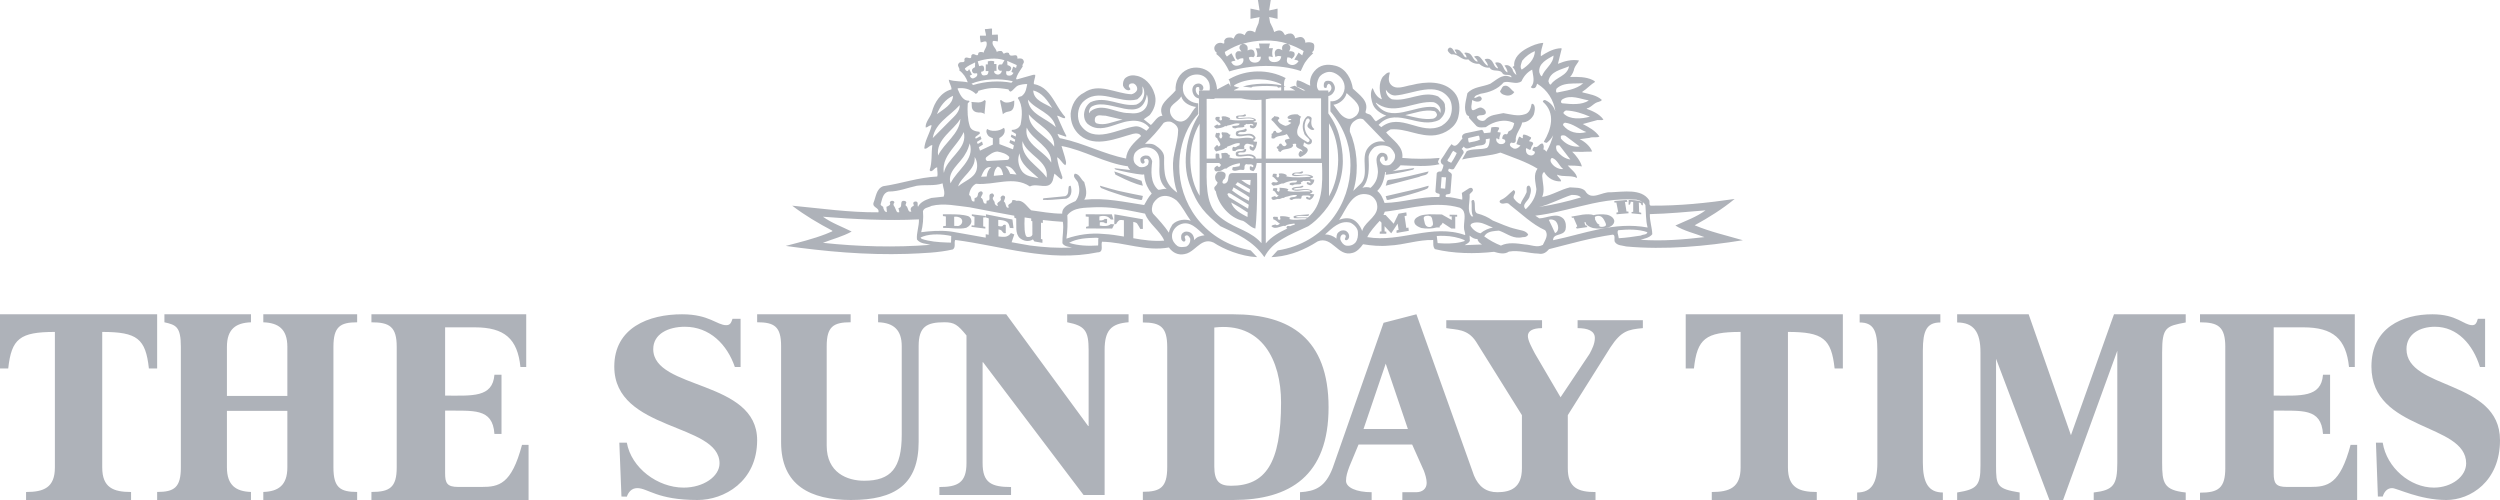 <?xml version="1.0" encoding="UTF-8"?> <svg xmlns="http://www.w3.org/2000/svg" xmlns:xlink="http://www.w3.org/1999/xlink" width="175px" height="35px" viewBox="0 0 175 35" version="1.1"><title>7B2B9442-ADA1-4954-B221-7F7B7F55EE81</title><g id="Design" stroke="none" stroke-width="1" fill="none" fill-rule="evenodd" opacity="0.7"><g id="Podcast-Page" transform="translate(-256, -4463)" fill="#8C919B"><g id="Logos" transform="translate(93, 4463)"><path d="M232.442,2.003 L232.442,2.435 L232.847,2.42 C232.863,2.558 232.863,2.776 232.847,2.9 C232.722,2.885 232.629,2.854 232.503,2.868 C232.379,3.178 232.722,3.348 232.769,3.627 C232.831,3.59 232.943,3.563 233.05,3.569 L233.128,3.58 L233.268,3.767 C233.361,3.689 233.517,3.643 233.626,3.721 C233.704,4.153 234.25,3.58 234.22,4.107 C234.359,4.075 234.609,4.06 234.656,4.261 C234.734,4.431 234.498,4.509 234.593,4.648 C234.456,4.871 234.288,5.084 234.187,5.327 L234.125,5.516 L234.172,5.562 L235.325,5.237 L235.466,5.237 C235.482,5.453 235.342,5.654 235.372,5.887 C236.097,6.009 236.484,6.549 236.839,7.126 L237.031,7.442 C237.151,7.639 237.274,7.833 237.412,8.008 L237.556,8.176 L237.556,8.27 C237.353,8.301 237.197,8.115 236.995,8.1 C237.147,8.448 237.299,8.813 237.47,9.17 L237.649,9.523 L237.618,9.57 L237.025,9.369 C237.072,9.477 237.119,9.709 237.307,9.694 C238.897,10.034 240.239,10.777 241.828,11.102 C241.861,10.452 242.391,9.972 242.874,9.523 C242.78,9.321 242.514,9.321 242.311,9.369 C241.174,9.678 239.677,10.358 238.601,9.477 C238.15,9.09 237.93,8.563 237.946,7.945 C238.008,7.357 238.305,6.769 238.882,6.49 C239.911,5.763 241.095,6.552 242.203,6.598 C242.359,6.567 242.531,6.459 242.593,6.304 C242.64,6.119 242.531,5.918 242.344,5.841 C242.218,5.824 242.062,5.841 242.03,5.964 C241.938,6.119 242.282,6.243 242.03,6.32 C241.828,6.335 241.673,6.18 241.611,5.995 C241.594,5.824 241.625,5.608 241.766,5.468 C241.969,5.298 242.235,5.237 242.514,5.298 C243.123,5.376 243.621,5.948 243.794,6.506 C243.994,7.002 243.853,7.55 243.552,7.96 L243.466,8.068 L243.061,8.347 L243.56,8.75 C243.809,8.549 243.997,8.115 244.371,8.1 C243.997,7.31 244.87,6.862 245.291,6.335 C245.25,5.719 245.538,5.109 246.159,4.844 C246.691,4.617 247.284,4.755 247.63,5.035 C247.937,5.285 248.121,5.716 248.178,6.116 L248.193,6.264 L249.003,5.836 C249.045,5.871 249.079,5.939 249.107,6.01 L249.13,6.077 L249.128,6.016 C249.123,5.885 249.11,5.756 249.054,5.644 L249,5.558 L249.091,5.512 C250.282,4.848 251.778,4.827 253,5.466 C252.876,5.608 252.877,5.814 252.884,6.019 L253,6.048 L252.886,6.069 C252.89,6.159 252.892,6.249 252.884,6.332 L253.665,6.332 L253.279,6.111 L253.628,6 L254.225,6.332 L254.378,6.331 C254.188,6.227 253.987,6.135 253.777,6.063 C253.73,5.907 253.736,5.748 253.798,5.623 C254.124,5.654 254.404,5.888 254.715,5.998 C254.668,5.623 254.741,5.313 254.995,4.998 C255.376,4.524 255.913,4.454 256.502,4.608 C257.253,4.805 257.615,5.594 257.697,6.2 C258.149,6.638 258.832,7.059 258.599,7.777 C258.505,7.996 258.879,7.933 258.987,8.104 C259.113,8.229 259.191,8.417 259.314,8.495 C259.532,8.37 259.765,8.168 260.044,8.104 C259.735,7.98 259.283,7.73 259.113,7.34 C259.001,7.035 258.903,6.631 259.014,6.303 L259.066,6.184 L259.097,6.184 C259.205,6.481 259.392,6.84 259.735,6.95 C259.562,6.481 259.469,5.81 259.81,5.358 C259.951,5.248 260.076,5.045 260.292,5.076 C260.231,5.294 260.154,5.639 260.309,5.856 C260.666,6.372 261.35,6.013 261.817,5.951 C262.794,5.7 264.07,5.623 264.799,6.466 C265.203,6.919 265.218,7.621 265.078,8.199 C264.909,8.916 264.147,9.369 263.478,9.463 C262.345,9.604 261.443,8.964 260.339,9.057 C260.231,9.12 260.122,9.182 260.029,9.276 C260.479,9.807 261.272,10.244 261.162,11.056 C262.018,11.134 262.919,11.134 263.772,11.056 C263.76,11.165 263.616,11.274 263.683,11.394 L263.726,11.447 L263.772,11.493 C262.903,11.696 261.924,11.601 261.039,11.57 C260.876,11.779 260.687,11.914 260.472,11.984 L262,11.764 L261.929,11.873 C261.459,11.992 260.981,12.092 260.492,12.169 L260,12.236 L260.017,12.048 L260.067,12.043 C260.034,12.042 260.001,12.041 259.967,12.039 C259.89,12.523 259.781,13.006 259.407,13.365 C259.687,13.585 259.81,13.912 259.92,14.208 C261.209,14.178 262.391,13.756 263.743,13.787 C263.804,13.741 263.758,13.646 263.772,13.585 C263.757,13.574 263.74,13.566 263.722,13.56 L263.609,13.528 C263.566,13.515 263.527,13.496 263.501,13.458 L263.478,13.413 L263.573,12.117 C263.635,12.008 263.758,11.992 263.883,12.008 C263.96,11.867 264.038,11.711 264.038,11.54 C263.867,11.493 263.79,11.259 263.914,11.117 C264.161,10.79 264.348,10.384 264.612,10.088 C264.939,10.447 265.172,9.869 265.374,9.697 C265.263,9.486 265.452,9.352 265.628,9.315 L265.685,9.307 L266.726,9.089 C266.826,9.114 266.825,9.208 266.861,9.277 L266.897,9.323 L267.333,9.276 L267.394,8.916 C267.565,8.886 267.783,8.87 267.938,8.932 C267.963,9.02 267.878,9.097 267.843,9.181 L267.829,9.245 L268.047,9.276 C268.047,9.432 267.938,9.558 267.954,9.744 C267.876,9.791 267.829,9.665 267.752,9.681 C267.688,9.853 267.814,10.01 267.954,10.071 C268.077,10.103 268.234,10.103 268.326,9.994 C268.376,9.944 268.386,9.884 268.356,9.822 L268.326,9.776 L268.155,9.712 C268.155,9.573 268.217,9.385 268.388,9.385 C268.575,9.463 268.528,9.245 268.623,9.182 C268.887,9.104 268.948,8.839 268.994,8.62 C268.342,8.277 267.55,8.495 267.005,8.901 C266.82,8.914 266.599,8.951 266.432,8.872 L266.353,8.823 L265.825,8.246 C265.888,8.121 265.747,8.104 265.685,8.058 C265.405,7.589 265.638,7.012 265.716,6.528 C266.12,6.059 266.803,6.091 267.333,5.856 C267.737,5.611 268.127,5.176 268.641,5.352 L268.762,5.404 L268.809,5.404 C268.762,5.138 268.374,5.326 268.202,5.169 C267.985,4.764 267.488,5.108 267.271,4.732 C266.974,4.764 266.742,4.639 266.539,4.468 C266.229,4.483 265.981,4.374 265.778,4.155 C265.297,4.265 265.078,3.734 264.612,3.811 C264.504,3.764 264.411,3.672 264.348,3.562 C264.318,3.437 264.411,3.343 264.504,3.327 C264.769,3.375 264.753,3.686 264.955,3.78 C264.971,3.686 264.862,3.578 264.815,3.484 C265.001,3.422 265.188,3.5 265.281,3.655 C265.451,3.764 265.437,3.999 265.653,4.031 C265.67,3.921 265.592,3.811 265.498,3.718 C265.592,3.64 265.747,3.703 265.872,3.75 C266.105,3.905 266.12,4.248 266.43,4.327 C266.43,4.187 266.291,4.077 266.183,3.968 C266.68,3.703 266.789,4.468 267.146,4.608 C267.162,4.452 267.005,4.312 266.928,4.17 C267.005,4.092 267.224,4.092 267.317,4.17 C267.543,4.305 267.541,4.564 267.721,4.725 L267.829,4.795 L267.861,4.749 L267.659,4.405 C267.768,4.327 267.938,4.374 268.047,4.436 C268.109,4.49 268.152,4.554 268.189,4.621 L268.29,4.824 C268.343,4.924 268.409,5.016 268.528,5.076 C268.528,4.904 268.404,4.702 268.311,4.592 C268.544,4.483 268.762,4.654 268.871,4.842 C268.9,4.998 269.01,5.155 269.15,5.248 C269.104,5.076 269.056,4.842 268.887,4.717 C268.871,4.639 268.964,4.654 268.994,4.624 C268.933,4.045 269.429,3.625 269.896,3.375 C270.252,3.188 270.611,3.031 271.031,3 C270.968,3.281 270.828,3.578 270.86,3.936 C271.227,3.69 271.641,3.457 272.082,3.392 L272.273,3.375 L272.32,3.406 L272.056,4.468 C272.506,4.28 273.019,4.14 273.532,4.234 C273.454,4.405 273.284,4.576 273.205,4.779 C273.159,4.998 273.067,5.201 272.91,5.389 C273.436,5.374 274.01,5.373 274.469,5.592 L274.635,5.685 L274.635,5.748 C274.402,5.888 274.204,6.09 273.989,6.261 L273.766,6.419 L273.766,6.466 C274.248,6.591 274.76,6.653 275.131,6.997 C275.039,7.137 274.822,7.122 274.683,7.214 C274.52,7.315 274.378,7.465 274.209,7.544 L274.075,7.589 L274.075,7.621 C274.495,7.777 274.946,7.964 275.241,8.37 C275.18,8.42 275.038,8.41 274.912,8.404 L274.822,8.402 L273.797,8.682 C274.215,8.901 274.667,9.135 274.961,9.558 C274.807,9.647 274.565,9.588 274.372,9.619 L274.262,9.651 L273.579,9.744 C273.92,9.9 274.309,10.227 274.449,10.602 C274.298,10.626 274.112,10.614 273.936,10.62 L273.766,10.633 L273.051,10.619 C273.315,10.868 273.625,11.259 273.733,11.649 C273.424,11.601 273.113,11.586 272.74,11.586 C272.926,11.821 273.377,12.117 273.392,12.46 C272.989,12.241 272.414,12.414 271.993,12.226 C272.025,12.398 272.289,12.523 272.273,12.695 C271.807,12.725 271.342,12.491 271.093,12.039 C270.984,12.085 270.968,12.211 270.952,12.32 C270.984,12.803 271.155,13.335 270.952,13.787 C271.622,13.678 272.227,13.272 272.895,13.116 C273.268,13.148 273.672,13.101 273.952,13.35 C274.387,14.115 275.131,13.397 275.754,13.46 C276.656,13.428 277.884,13.194 278.426,13.99 C278.52,14.1 278.395,14.349 278.551,14.396 C280.602,14.412 282.482,14.208 284.426,13.927 C283.555,14.646 282.592,15.239 281.628,15.77 C282.701,16.222 283.866,16.488 285,16.816 C282.388,17.238 279.561,17.503 276.842,17.253 C276.562,17.175 276.204,17.206 276.034,16.925 C275.971,16.769 276.096,16.441 275.894,16.425 C274.371,16.644 272.91,17.066 271.434,17.44 C271.263,17.643 271.031,17.832 270.689,17.752 C269.989,17.737 269.335,17.487 268.623,17.612 C268.311,17.832 267.907,17.722 267.581,17.627 C266.229,17.783 264.721,17.752 263.447,17.44 C263.291,17.284 263.338,17.018 263.323,16.801 C262.283,16.769 261.302,17.143 260.231,17.191 C259.609,17.253 258.987,17.191 258.413,17.096 C258.227,17.362 257.962,17.643 257.667,17.705 C256.641,18.003 256.268,16.488 255.243,16.894 C254.359,17.462 253.377,17.879 252.297,17.98 L252,18 L252.431,17.531 C255.785,16.992 257.533,14.233 257.533,11.568 C257.533,10.482 257.279,9.285 256.317,8.028 L256.128,7.792 L256.128,7.09 C256.502,7.122 256.828,6.917 257.014,6.56 C257.256,6.097 257.091,5.572 256.673,5.264 C256.369,5.042 256.068,4.957 255.725,5.108 C255.469,5.22 255.326,5.372 255.243,5.639 C255.167,5.88 255.146,6.109 255.283,6.295 L255.316,6.331 L255.982,6.332 L255.983,6.482 C256.129,6.394 256.23,6.259 256.192,6.091 C256.167,5.989 256.128,5.919 256.035,5.873 C255.984,5.847 255.947,5.906 255.911,5.951 C255.857,6.02 255.904,6.138 255.819,6.154 C255.734,6.169 255.662,6.144 255.662,5.998 C255.662,5.828 255.705,5.654 255.941,5.654 C256.215,5.654 256.304,5.76 256.393,5.951 C256.49,6.157 256.442,6.351 256.3,6.528 C256.208,6.641 256.103,6.694 255.983,6.724 L255.982,7.941 C255.982,7.941 256.501,8.612 256.721,9.415 C257.084,10.744 257.131,11.841 256.63,13.203 C256.18,14.422 255.22,15.424 254.58,15.835 C253.225,16.469 252.073,16.879 251.506,18 C250.697,16.836 249.572,16.368 248.43,15.835 C247.4,14.977 246.811,14.444 246.252,12.848 C245.731,11.359 246.066,9.504 246.807,8.226 L246.928,8.03 L246.927,6.898 C246.717,6.845 246.56,6.732 246.482,6.443 C246.421,6.21 246.511,5.947 246.742,5.872 C246.901,5.819 247.051,5.839 247.161,5.964 C247.239,6.05 247.257,6.166 247.211,6.255 C247.173,6.332 247.07,6.343 246.996,6.308 C246.861,6.246 247.059,6.088 246.833,6.088 C246.668,6.088 246.673,6.359 246.753,6.504 C246.799,6.589 246.86,6.643 246.928,6.679 L246.928,6.332 L247.669,6.333 C247.682,6.28 247.689,6.224 247.689,6.166 C247.689,5.907 247.651,5.714 247.455,5.496 C247.211,5.227 246.818,5.153 246.448,5.264 C246.06,5.38 245.798,5.759 245.798,6.121 C245.798,6.469 245.868,6.63 246.071,6.862 C246.251,7.067 246.495,7.181 246.748,7.22 L246.874,7.233 L246.879,7.979 C246.879,7.979 246.59,8.264 246.339,8.684 C245.814,9.555 245.547,10.605 245.547,11.649 C245.547,14.122 247.152,16.755 250.269,17.468 L250.548,17.526 L251,18 C249.863,17.953 248.624,17.428 247.957,16.983 C247.463,16.75 247.119,16.991 246.782,17.269 L246.579,17.437 C246.375,17.603 246.164,17.751 245.915,17.787 C245.478,17.88 245.088,17.695 244.823,17.323 C243.202,17.618 241.735,16.951 240.144,16.921 C240.035,17.121 240.3,17.664 239.833,17.664 C236.371,18.375 233.128,17.215 229.868,16.797 C229.76,16.983 229.93,17.308 229.696,17.462 C228.683,17.695 227.592,17.725 226.516,17.771 C223.582,17.864 220.761,17.601 218,17.215 C218.95,16.963 219.899,16.734 220.81,16.381 L221.261,16.193 L221.261,16.147 C220.294,15.636 219.342,15.079 218.454,14.398 C220.433,14.583 222.415,14.878 224.488,14.862 C224.582,14.522 224.051,14.553 224.145,14.197 C224.316,13.795 224.332,13.221 224.817,13.035 C226.094,12.851 227.28,12.417 228.605,12.356 C228.667,12.17 228.589,11.921 228.605,11.721 C228.418,11.69 228.215,12.17 228.075,11.907 C228.262,11.349 228.183,10.762 228.262,10.158 C228.059,10.158 227.856,10.498 227.7,10.39 C227.72,10.138 227.794,9.908 227.883,9.685 L228.066,9.24 C228.126,9.091 228.179,8.939 228.215,8.78 C228.075,8.718 227.949,8.935 227.794,8.92 C227.778,8.517 228.122,8.224 228.231,7.851 C228.403,7.171 228.869,6.444 229.603,6.258 C229.619,6.025 229.432,5.824 229.416,5.577 C229.807,5.717 230.321,5.67 230.742,5.763 C230.648,5.453 230.429,5.128 230.149,4.927 C230.226,4.772 229.962,4.617 230.102,4.447 C230.211,4.23 230.586,4.509 230.507,4.138 C230.549,4.019 230.635,4.016 230.723,4.035 L230.827,4.061 C230.927,4.085 231.005,4.083 230.991,3.891 C231.146,3.58 231.459,4.123 231.489,3.704 C231.564,3.63 231.649,3.635 231.744,3.648 L231.818,3.658 L231.849,3.704 C231.896,3.442 232.145,3.256 232.052,2.931 C231.911,2.837 231.786,2.977 231.645,2.962 C231.634,2.845 231.604,2.729 231.597,2.614 L231.599,2.498 L232.02,2.498 C232.02,2.343 231.942,2.173 231.942,2.033 C232.128,2.048 232.269,1.987 232.442,2.003 Z M228.199,14.413 C227.997,14.537 227.685,14.522 227.607,14.784 C227.653,15.265 227.607,15.791 227.483,16.254 C228.096,16.174 228.83,16.117 229.494,16.197 L229.774,16.24 L232,16.635 L232,16.397 L232.207,16.432 L232.214,15.289 L232.016,15.221 L232.016,15 L233.872,15.367 L233.946,15.971 L233.69,15.954 C233.69,15.954 233.653,15.74 233.579,15.63 C233.43,15.405 232.981,15.393 232.893,15.393 L232.878,15.393 L232.878,15.82 C232.878,15.82 233.098,15.879 233.189,15.82 C233.207,15.721 233.349,15.711 233.405,15.749 C233.418,15.758 233.388,16.313 233.411,16.313 C233.254,16.371 233.192,16.243 233.112,16.146 C233.069,16.096 232.956,16.068 232.912,16.059 L232.895,16.056 L232.894,16.55 C232.894,16.55 233.273,16.609 233.434,16.559 C233.538,16.527 233.633,16.472 233.708,16.385 L233.76,16.313 L234,16.411 L233.813,16.957 L235.092,17.184 C236.043,17.308 237.058,17.385 238.039,17.323 L237.949,17.303 L237.765,17.268 C237.612,17.236 237.466,17.184 237.368,17.029 C237.353,16.55 237.478,16.024 237.4,15.528 C236.927,15.499 236.46,15.455 235.998,15.4 L236,15.606 L235.871,15.588 L235.865,16.724 L235.973,16.76 L235.968,17 L235.404,16.9 C235.404,16.9 235.316,16.76 235.303,16.76 C234.993,16.963 234.626,16.862 234.388,16.666 C234.046,16.353 234.163,15.785 234.135,15.294 C234.102,15.273 234.043,15.249 234.015,15.238 L234,15.232 L234.001,15.1 C232.948,14.916 231.905,14.702 230.851,14.507 C229.992,14.413 229.072,14.197 228.199,14.413 Z M245.571,15.729 C245.245,15.884 245.01,16.224 245.041,16.581 C245.057,16.843 245.213,17.06 245.415,17.215 C245.603,17.338 245.821,17.291 246.039,17.261 C246.241,17.153 246.335,16.951 246.321,16.719 C246.274,16.627 246.195,16.456 246.054,16.472 C245.758,16.55 246.117,16.782 245.915,16.905 C245.806,16.935 245.743,16.843 245.696,16.765 C245.664,16.595 245.65,16.379 245.852,16.271 C245.96,16.177 246.148,16.208 246.274,16.254 C246.507,16.363 246.585,16.581 246.6,16.811 C246.772,16.564 247.053,16.503 247.317,16.472 C246.804,16.024 246.289,15.389 245.571,15.729 Z M220.605,15.171 C221.229,15.621 221.947,15.868 222.616,16.208 C221.977,16.564 221.276,16.734 220.605,16.998 C223.023,17.261 225.657,17.338 228.136,17.138 C227.809,17.044 227.436,17.075 227.187,16.765 C227.139,16.317 227.342,15.852 227.326,15.357 C225.066,15.466 222.757,15.342 220.605,15.171 Z M267.286,9.697 L267.005,9.744 L267.005,9.807 C267.069,10.306 266.462,10.103 266.214,10.274 C265.987,10.274 265.697,10.507 265.517,10.326 L265.467,10.259 L265.312,10.431 C265.377,10.47 265.452,10.552 265.457,10.651 L265.451,10.711 L264.783,11.806 C264.689,11.914 264.536,11.821 264.427,11.806 C264.258,12.043 264.543,12.017 264.614,12.179 L264.628,12.241 L264.536,13.428 C264.566,13.724 264.1,13.46 264.208,13.787 C264.612,13.787 265.016,13.912 265.358,13.974 C265.369,13.881 265.359,13.774 265.346,13.666 L265.328,13.507 L265.84,13.179 C265.901,13.148 266.027,13.116 266.073,13.209 C266.198,13.365 265.949,13.49 265.872,13.6 C265.918,14.115 265.653,14.739 266.011,15.146 L266.124,15.149 C265.955,14.888 266.053,14.413 266,14.101 C266.015,14 266.087,14 266.157,14 C266.343,14.245 266.114,14.821 266.414,14.944 C266.788,15.039 267.157,15.196 267.495,15.438 C268.037,15.646 268.556,15.909 269.134,16.036 C269.415,16.129 269.788,16.114 269.973,16.41 C269.911,16.566 269.756,16.612 269.6,16.598 C268.974,16.755 268.544,16.388 268.057,16.192 L267.922,16.144 L267.684,16.164 C267.364,16.196 267.046,16.264 266.897,16.551 C267.271,16.816 267.659,17.035 268.063,17.191 C268.575,16.94 269.181,17.035 269.741,17.113 C270.16,17.128 270.596,17.362 271,17.143 C271.14,16.831 271.434,16.457 271.155,16.114 C270.252,15.708 269.492,14.958 268.684,14.334 C268.467,14.052 268.202,14.412 267.985,14.162 C267.954,14.115 267.985,14.052 268.032,14.006 C268.388,13.881 268.652,13.538 268.948,13.304 C269.228,13.444 268.871,13.678 268.964,13.881 C269.072,14.037 269.259,14.24 269.445,14.287 C269.508,14.022 269.71,13.819 269.817,13.553 C269.957,13.397 269.726,13.006 270.036,12.991 C270.238,13.163 270.16,13.507 270.082,13.71 C270.051,14.052 269.445,14.303 269.803,14.646 C270.206,14.255 270.517,13.803 270.549,13.24 C270.487,12.742 270.316,12.226 270.627,11.806 C269.803,11.305 268.9,11.024 268.032,10.681 C267.312,10.921 266.479,10.944 265.718,11.084 L265.344,11.165 L265.675,10.579 C266.057,10.388 266.681,10.499 267.084,10.353 C267.253,10.227 267.271,9.917 267.286,9.697 Z M255.756,16.41 C256.035,16.41 256.315,16.503 256.549,16.706 C256.563,16.551 256.549,16.363 256.703,16.254 C256.828,16.129 257.014,16.097 257.169,16.144 C257.356,16.222 257.466,16.41 257.434,16.612 C257.419,16.706 257.325,16.831 257.216,16.816 C257.045,16.754 257.232,16.629 257.201,16.52 C257.185,16.425 257.077,16.394 256.984,16.41 C256.843,16.473 256.796,16.629 256.828,16.784 C256.904,16.957 257.014,17.128 257.216,17.191 C257.48,17.238 257.729,17.16 257.899,16.957 C258.04,16.754 258.072,16.503 258.054,16.239 C258.04,15.957 257.76,15.692 257.512,15.583 C256.782,15.411 256.268,15.957 255.756,16.41 Z M239.739,16.642 C239.084,16.658 238.381,16.688 237.837,16.998 C238.445,17.199 239.178,17.23 239.865,17.184 C239.887,17.056 239.867,16.92 239.875,16.788 L239.894,16.658 L239.739,16.642 Z M265.872,16.488 L265.888,16.863 C265.838,16.987 265.708,17.053 265.602,17.114 L265.529,17.16 L266.742,17.113 C266.633,17.05 266.43,16.909 266.43,16.737 C266.198,16.737 266.027,16.629 265.872,16.488 Z M263.828,16.508 L263.573,16.52 L263.635,17.018 C264.18,17.059 264.749,17.065 265.262,16.948 L265.513,16.878 L265.529,16.816 C265.087,16.617 264.591,16.524 264.083,16.509 L263.828,16.508 Z M255.538,11.409 L251.606,11.409 L251.606,17.035 C252.017,16.552 252.568,16.254 253.125,15.99 L253.081,15.986 C253.009,15.941 253.081,15.907 253.081,15.861 C253.135,15.759 253.279,15.873 253.37,15.816 C253.44,15.748 253.748,15.759 253.603,15.646 C253.405,15.68 253.117,15.68 252.956,15.827 L252.956,15.827 L252.882,15.805 C252.612,15.839 252.215,16.1 252,15.827 C252.036,15.759 252.18,15.737 252.288,15.715 C252.377,15.827 252.523,15.715 252.594,15.657 C252.431,15.566 252.343,15.408 252.126,15.352 C252.163,15.295 252.036,15.215 252.18,15.17 L252.18,15.17 L252.431,15.181 C252.486,15.249 252.377,15.385 252.594,15.385 C252.702,15.306 252.54,15.204 252.631,15.136 C252.865,15.124 253.135,15.148 253.315,15.238 L253.315,15.238 L253.243,15.329 C253.592,15.442 253.993,15.346 254.374,15.355 C254.412,15.333 254.447,15.307 254.482,15.281 C254.205,15.247 253.869,15.296 253.603,15.272 C253.549,15.227 253.514,15.17 253.586,15.124 C253.891,15.023 254.306,15.045 254.613,15 C254.684,15.068 254.558,15.136 254.45,15.124 C254.216,15.124 253.891,15.057 253.711,15.181 L253.711,15.181 L253.783,15.215 C254.045,15.229 254.307,15.205 254.55,15.225 C255.569,14.392 255.603,12.997 255.538,11.409 Z M251.305,11.409 L250.974,11.408 L250.968,11.442 C250.93,11.649 250.878,11.864 250.723,11.987 C250.641,11.916 250.459,11.97 250.486,11.773 C250.486,11.719 250.473,11.664 250.515,11.646 C250.598,11.592 250.736,11.844 250.736,11.592 C250.598,11.43 250.417,11.556 250.252,11.485 C249.973,11.575 250.265,11.934 249.959,11.897 C249.724,11.826 249.487,12.043 249.293,11.916 C249.209,11.863 249.293,11.773 249.293,11.7 C249.445,11.7 249.598,11.664 249.765,11.629 C249.765,11.556 249.863,11.43 249.75,11.43 C249.432,11.485 249.112,11.575 248.835,11.809 C248.682,11.736 248.543,11.987 248.348,11.97 C248.237,11.97 248.085,12.079 248.015,11.88 C247.961,11.7 248.127,11.664 248.21,11.592 C248.244,11.652 248.318,11.712 248.373,11.678 L248.404,11.646 L248.474,11.538 C248.425,11.506 248.386,11.461 248.352,11.41 L247.467,11.409 C247.467,12.597 247.349,14.255 248.245,15.063 C249.213,15.939 250.232,16.024 251.079,16.792 L251.305,17.02 L251.305,11.409 Z M227.622,16.548 L227.436,16.627 L227.513,16.719 C228.047,16.905 228.674,16.954 229.275,16.975 L229.572,16.983 L229.587,16.518 C228.984,16.393 228.204,16.342 227.622,16.548 Z M240.054,14.502 L239.645,14.507 C238.944,14.553 238.164,14.491 237.713,15.063 C237.744,15.59 237.727,16.177 237.649,16.704 C238.461,16.426 239.333,16.286 240.27,16.379 C240.747,16.404 241.212,16.477 241.673,16.558 L241.673,15.417 C241.673,15.417 241.423,15.378 241.352,15.417 C241.253,15.472 241.155,15.63 241.13,15.675 L241.123,15.686 L241,15.696 L241.007,15 L242.996,15.348 L243,16.027 L242.82,16.024 C242.82,16.024 242.684,15.764 242.593,15.641 C242.545,15.578 242.394,15.545 242.344,15.535 L242.329,15.533 L242.332,16.676 C243.047,16.803 243.759,16.906 244.495,16.843 C244.214,16.147 243.404,15.668 243.154,14.955 C242.207,14.769 241.365,14.573 240.451,14.517 L240.054,14.502 Z M282.388,14.724 C281.1,14.833 279.794,14.958 278.489,14.989 C278.473,15.473 278.646,15.926 278.66,16.394 C278.458,16.659 278.07,16.706 277.835,16.784 C279.343,16.894 280.867,16.769 282.311,16.598 C281.628,16.332 280.851,16.16 280.276,15.786 C280.99,15.459 281.752,15.193 282.388,14.724 Z M273.517,14.464 L272.658,14.675 C272.084,14.814 271.507,14.945 270.917,15.037 L270.471,15.098 L270.751,15.286 C271.31,15.271 271.993,14.833 272.46,15.333 C272.614,15.535 272.646,15.832 272.585,16.082 C272.429,16.551 271.714,16.3 271.714,16.816 C273.873,16.379 275.987,15.489 278.333,15.926 C278.194,15.427 278.225,14.865 278.178,14.349 C278.131,14.265 278.07,14.202 278,14.153 L277.999,14.376 L277.893,14.343 C277.893,14.343 277.906,14.264 277.852,14.228 C277.818,14.205 277.759,14.183 277.733,14.174 L277.718,14.169 L277.741,14.857 L277.887,14.897 L277.885,15 L277.213,14.935 L277.208,14.841 L277.323,14.828 L277.323,14.14 L277.156,14.12 L277.099,14.317 L277,14.33 L277.009,14.002 C277.279,13.993 277.568,14.021 277.819,14.085 L277.959,14.126 C277.831,14.049 277.681,14.011 277.541,13.974 C276.107,13.869 274.807,14.149 273.517,14.464 Z M276.283,16.114 C276.158,16.222 276.298,16.488 276.314,16.676 C276.842,16.644 277.37,16.566 277.868,16.488 C278.007,16.394 278.271,16.457 278.317,16.254 C277.713,16.036 276.967,16.05 276.283,16.114 Z M260.255,14.778 L259.936,14.817 L259.842,15.051 L259.989,15.049 L260.558,15.66 L260.899,14.958 L261.443,14.865 L261.469,15.09 L261.32,15.129 L261.443,15.957 C261.469,15.957 261.538,15.94 261.57,15.932 L261.588,15.927 L261.616,16.157 L260.768,16.306 C260.768,16.306 260.744,16.207 260.759,16.129 C260.806,16.122 260.863,16.103 260.889,16.094 L260.903,16.089 L260.836,15.657 L260.386,16.332 L259.92,15.832 L259.921,16.198 L260.044,16.222 L260.042,16.36 L259.578,16.363 L259.588,16.212 L259.705,16.198 L259.705,15.589 C259.705,15.589 259.618,15.486 259.578,15.459 C259.253,15.817 258.895,16.207 258.708,16.598 C261.054,17.003 263.246,15.63 265.56,16.457 C265.575,16.363 265.545,16.3 265.529,16.222 C265.374,15.802 265.633,15.196 265.463,14.811 C265.412,14.697 265.322,14.601 265.172,14.536 C263.526,14.068 261.853,14.561 260.255,14.778 Z M234.725,15.221 L234.722,15.288 C234.703,15.66 234.68,16.589 234.925,16.589 C235.047,16.589 235.168,16.589 235.238,16.489 L235.268,16.43 L235.264,15.486 L235.185,15.469 L235.185,15.291 C235.031,15.269 234.878,15.246 234.725,15.221 Z M266.379,15.569 L266.214,15.583 C266.105,15.613 265.934,15.645 265.934,15.801 C266.089,16.067 266.353,16.27 266.633,16.332 C266.897,16.114 267.192,15.989 267.503,15.926 C267.177,15.817 266.888,15.622 266.535,15.578 L266.379,15.569 Z M271.419,15.395 C271.435,15.4 271.853,16.317 271.853,16.317 C272.196,16.175 272.088,15.645 271.869,15.459 C271.745,15.379 271.558,15.317 271.419,15.395 Z M244.509,13.714 L244.371,13.732 C244.105,13.779 243.871,13.994 243.732,14.228 C243.637,14.43 243.575,14.738 243.715,14.955 C244.121,15.389 244.527,15.838 244.823,16.286 C244.854,16.07 244.964,15.898 245.072,15.714 C245.4,15.373 245.96,15.311 246.351,15.45 C246.008,14.987 245.758,14.43 245.354,14.026 C245.142,13.864 244.905,13.736 244.642,13.715 L244.509,13.714 Z M256.736,15.395 C256.998,15.271 257.403,15.224 257.697,15.364 C257.983,15.501 258.21,15.817 258.314,16.071 L258.35,16.173 L258.393,16.05 C258.647,15.444 259.552,15.093 259.392,14.303 C259.36,14.022 259.113,13.724 258.832,13.632 C257.636,13.304 257.247,14.677 256.736,15.395 Z M248.737,12.1 C248.842,12.201 248.782,12.376 248.737,12.491 C248.647,12.564 248.557,12.65 248.572,12.781 C248.616,12.897 248.766,12.854 248.827,12.811 C249.071,12.652 248.895,12.231 249.154,12.134 L249.246,12.115 L250.994,12.115 L250.995,12.157 C250.996,12.24 250.999,12.441 251,12.713 L251,13.169 C250.996,14.054 250.973,15.287 250.875,16 C250.546,15.927 250.322,15.623 250.022,15.464 C249.08,15.26 248.274,14.318 248.108,13.39 C248.018,13.318 247.96,13.172 248.034,13.072 C248.123,12.984 248.228,12.883 248.228,12.752 C248.078,12.65 248.018,12.448 248.078,12.274 C248.108,12.173 248.183,12.072 248.288,12.013 C248.437,11.985 248.616,11.998 248.737,12.1 Z M239,15 L240.83,15.003 L240.943,15.366 L240.758,15.365 C240.758,15.365 240.638,15.206 240.492,15.155 C240.345,15.105 240.199,15.103 240.06,15.128 L239.957,15.153 L239.957,15.427 C240.213,15.453 240.306,15.354 240.325,15.329 L240.329,15.323 L240.496,15.324 L240.492,15.625 L240.332,15.62 C240.332,15.533 240.08,15.549 240.008,15.556 L239.989,15.558 L239.983,15.789 C239.983,15.789 240.349,15.873 240.603,15.777 C240.661,15.756 240.721,15.71 240.743,15.692 L240.752,15.685 L241,15.706 L240.85,16 L239.026,15.992 L239.019,15.882 L239.209,15.835 L239.209,15.178 L239,15.155 L239,15 Z M263.201,15.002 L263.932,15.012 L264.62,15.401 L264.619,15.146 L264.473,15.146 L264.473,15.028 L265,15.037 L265,15.165 L264.867,15.165 L264.867,16 L264.599,15.998 L263.982,15.592 C263.952,15.678 263.886,15.76 263.782,15.825 L263.781,15.921 C263.759,15.922 263.726,15.923 263.687,15.924 L263.556,15.925 L263.556,15.925 C263.252,16.012 262.821,16.024 262.482,15.957 C262.273,15.879 262.085,15.779 262.029,15.634 C261.953,15.468 262.029,15.301 262.237,15.189 C262.409,15.069 262.648,15.034 262.898,15.013 L263.001,15.005 L263,15 L263.085,15 C263.124,15 263.163,15 263.201,15.002 Z M275.487,15.03 C275.815,15.108 275.979,15.289 276,15.469 C276,15.66 275.857,15.829 275.569,15.919 C275.262,15.998 274.831,16.031 274.505,15.963 C274.279,15.897 274.053,15.773 274.013,15.637 C274.008,15.612 274.004,15.586 274.002,15.56 L273.918,15.561 L273.902,15.562 L273.98,15.782 L274.041,15.772 L274.125,15.895 L273.375,16 L273.319,15.919 L273.41,15.842 L273.146,15.231 L273.038,15.249 L273,15.163 C273,15.163 273.125,15.141 273.273,15.115 L273.502,15.076 C273.649,15.05 273.77,15.028 273.763,15.027 C274.067,14.991 274.38,14.981 274.536,15.061 C274.821,14.991 275.175,14.982 275.487,15.03 Z M231.028,15 L232,15.121 L232,15.216 L231.824,15.221 L231.824,15.851 L231.973,15.88 L231.973,16 C231.973,16.007 231.155,15.9 231.019,15.883 L231,15.88 L231.021,15.77 C231.021,15.77 231.11,15.789 231.17,15.786 L231.208,15.779 L231.214,15.173 L231.028,15.11 L231.028,15 Z M229.507,15 C229.941,15 230.394,15.012 230.764,15.127 C230.938,15.196 230.985,15.346 231,15.473 C231,15.669 230.858,15.842 230.639,15.946 C230.12,16.073 229.586,15.934 229.036,15.957 C229.003,15.923 229.021,15.877 229.021,15.83 C229.044,15.822 229.113,15.818 229.166,15.816 L229.211,15.815 L229.211,15.156 C229.211,15.156 229.084,15.127 229.021,15.127 C228.999,15.104 228.999,15.076 229.001,15.046 L229.003,15 L229.507,15 Z M262.934,15.101 C262.52,15.119 262.688,15.344 262.723,15.568 C262.755,15.78 262.885,15.914 263.105,15.89 C263.15,15.885 263.186,15.874 263.214,15.858 L263.221,15.803 L263.276,15.8 C263.328,15.718 263.31,15.591 263.279,15.462 L263.251,15.332 C263.231,15.246 263.199,15.165 263.109,15.126 L263.023,15.126 L263.019,15.104 L262.934,15.101 Z M274.899,15.109 L274.803,15.115 C274.709,15.131 274.66,15.161 274.639,15.202 C274.659,15.268 274.659,15.315 274.65,15.349 C274.676,15.418 274.724,15.495 274.768,15.573 C274.778,15.592 274.788,15.61 274.797,15.627 L275,15.763 L274.899,15.781 C274.972,15.866 275.059,15.902 275.222,15.873 C275.494,15.827 275.44,15.7 275.323,15.469 C275.257,15.337 275.165,15.167 274.982,15.121 L274.899,15.109 Z M229.9,15.167 L229.791,15.174 L229.797,15.815 L230.089,15.819 C230.371,15.738 230.435,15.439 230.262,15.278 C230.187,15.222 230.1,15.187 230.002,15.173 L229.9,15.167 Z M249.185,14.173 C249.32,14.681 249.903,14.971 250.322,15.189 C250.35,15.101 250.306,14.971 250.35,14.883 C249.978,14.637 249.589,14.391 249.185,14.173 Z M276.871,14 L276.92,14.127 L276.748,14.142 L276.855,14.805 L276.986,14.808 L277,14.927 L276.162,15 L276.145,14.885 L276.275,14.851 L276.145,14.173 L276.016,14.185 L276,14.07 L276.871,14 Z M237.307,10.22 L237.541,10.993 C237.571,11.179 237.695,11.396 237.571,11.566 C237.338,11.427 237.229,11.118 236.995,11.01 C237.041,11.427 237.151,11.797 237.292,12.17 C237.307,12.293 237.446,12.432 237.307,12.556 C237.178,12.486 237.057,12.365 236.934,12.256 L236.808,12.154 L236.698,12.618 C236.433,13.377 235.606,12.773 235.092,13.052 C233.953,12.278 232.597,12.989 231.319,12.865 C231.038,13.005 230.866,13.33 230.836,13.655 C231.046,13.739 230.928,14.073 231.13,14.105 L231.21,14.104 L231.225,13.856 C231.395,13.856 231.459,13.701 231.459,13.563 C231.489,13.454 231.599,13.392 231.692,13.392 C231.927,13.5 231.676,13.687 231.662,13.841 C231.873,13.911 231.767,14.244 231.971,14.253 L232.052,14.243 L232.066,14.042 C232.41,14.074 232.176,13.732 232.301,13.594 C232.362,13.563 232.488,13.485 232.535,13.594 C232.597,13.64 232.597,13.748 232.535,13.779 C232.394,13.965 232.659,14.058 232.629,14.228 C232.644,14.321 232.769,14.444 232.863,14.398 C232.644,14.104 233.189,14.151 233.033,13.856 C233.048,13.779 233.128,13.67 233.236,13.687 C233.47,13.748 233.3,13.965 233.268,14.104 C233.455,14.197 233.361,14.631 233.626,14.522 C233.423,14.228 233.907,14.304 233.846,14.026 C233.953,13.98 234.062,14.011 234.156,14.058 C234.639,13.98 234.859,14.444 235.185,14.723 C235.903,14.816 236.589,14.955 237.353,14.955 C237.338,14.43 237.946,14.243 238.288,14.074 C238.538,13.764 238.616,13.315 238.492,12.912 C238.492,12.618 238.008,12.417 238.242,12.154 C238.584,12.185 238.664,12.572 238.897,12.742 C239.006,13.144 239.147,13.609 238.897,13.98 C240.363,13.825 241.735,14.151 243.092,14.352 C243.231,14.104 243.387,13.795 243.621,13.546 C243.35,13.209 243.172,12.835 243.111,12.404 L243.092,12.216 L242.997,12.209 C242.998,12.216 242.999,12.222 243,12.228 C242.856,12.214 242.711,12.196 242.566,12.175 L242.531,12.17 C242.167,12.114 241.811,12.04 241.463,11.959 L241.087,11.867 L241,11.772 C241.346,11.818 241.728,11.859 242.115,11.901 C242.041,11.829 241.983,11.743 241.954,11.643 C240.3,11.411 238.897,10.513 237.307,10.22 Z M228.98,12.835 C228.418,13.035 227.794,12.912 227.17,13.005 C226.516,13.144 225.923,13.408 225.206,13.408 C224.785,13.5 224.753,13.965 224.644,14.304 C224.66,14.444 224.862,14.413 224.831,14.568 C224.871,14.662 224.911,14.8 225.02,14.837 L225.08,14.847 L225.05,14.475 C225.174,14.43 225.393,14.352 225.283,14.166 C225.315,14.104 225.376,14.042 225.471,14.058 C225.533,14.058 225.642,14.12 225.596,14.197 C225.455,14.352 225.642,14.444 225.673,14.599 C225.729,14.681 225.748,14.886 225.893,14.866 L225.954,14.847 L225.891,14.568 C226.172,14.522 226.032,14.275 226.126,14.104 C226.188,14.042 226.328,14.042 226.407,14.104 C226.516,14.197 226.344,14.275 226.407,14.398 C226.577,14.491 226.516,14.708 226.672,14.816 C226.703,14.816 226.765,14.831 226.797,14.801 C226.686,14.645 226.765,14.475 226.953,14.413 C226.982,14.352 226.936,14.275 226.921,14.212 C226.953,14.134 227.03,14.104 227.092,14.104 C227.326,14.104 227.187,14.367 227.263,14.475 C227.402,14.172 227.75,14.005 228.078,13.895 L228.199,13.856 L229.057,13.764 C229.182,13.439 229.01,13.144 228.98,12.835 Z M248.949,13.551 L248.916,13.594 L249.021,13.796 L250.367,14.608 L250.411,14.332 L249.274,13.637 C249.183,13.574 249.034,13.477 248.949,13.551 Z M273.109,13.647 L273.003,13.646 C272.227,13.897 271.481,14.318 270.734,14.489 C271.745,14.334 272.724,14.1 273.672,13.819 C273.55,13.696 273.388,13.66 273.214,13.65 L273.109,13.647 Z M249.35,13.115 L249.246,13.333 C249.532,13.553 249.848,13.764 250.178,13.936 L250.427,14.057 L250.456,13.811 C250.111,13.55 249.723,13.347 249.35,13.115 Z M240,13 L240.74,13.214 C240.922,13.264 241.104,13.312 241.287,13.359 C241.852,13.49 242.426,13.599 243,13.715 C242.995,13.727 242.991,13.741 242.988,13.755 L243,13.759 L242.981,13.794 C242.97,13.864 242.966,13.943 242.919,14 C242.903,13.997 242.888,13.993 242.872,13.99 L242.866,14 C242.28,13.902 241.705,13.742 241.139,13.55 C240.78,13.439 240.426,13.311 240.081,13.163 C240.033,13.123 240,13.061 240,13 Z M263,13 C263.007,13.135 262.945,13.185 262.872,13.219 L262.783,13.256 C262.768,13.262 262.754,13.268 262.741,13.276 C262.071,13.526 261.381,13.702 260.68,13.872 L260.152,14 L260.142,13.985 L260.082,14 L260.019,13.795 L260,13.766 C260.003,13.765 260.007,13.764 260.01,13.763 L260,13.733 C260.787,13.538 261.616,13.37 262.411,13.164 L262.996,13.001 L262.999,13 L263,13 Z M237.946,13 C238.037,13.294 238.054,13.759 237.658,13.906 C237.221,13.926 236.764,13.993 236.325,13.999 L236,13.992 L236.031,13.882 L237.566,13.734 C237.871,13.6 237.735,13.269 237.825,13.036 C237.857,13.025 237.902,13 237.946,13 Z M254.145,13 C254.174,13 254.232,13 254.245,13.035 C254.158,13.217 253.836,13.115 253.631,13.188 L253.551,13.231 L253.608,13.267 C254.028,13.301 254.579,13.116 254.868,13.382 C254.898,13.475 254.768,13.533 254.681,13.533 C254.768,13.602 254.883,13.579 255,13.602 C254.956,13.753 254.868,13.914 254.694,13.995 C254.594,13.95 254.434,13.972 254.419,13.834 C254.434,13.787 254.507,13.763 254.564,13.798 C254.594,13.834 254.651,13.856 254.694,13.822 C254.725,13.811 254.739,13.787 254.739,13.753 C254.623,13.625 254.391,13.706 254.232,13.683 C253.985,13.706 254.232,13.972 253.927,13.903 C253.753,13.914 253.565,13.88 253.45,13.995 C253.363,14.019 253.319,13.95 253.261,13.938 C253.276,13.741 253.595,13.845 253.725,13.741 C253.782,13.741 253.768,13.683 253.782,13.66 C253.464,13.602 253.218,13.753 252.941,13.798 C252.899,13.811 252.914,13.868 252.855,13.856 C252.769,13.822 252.653,13.926 252.536,13.938 C252.32,13.88 252.116,14.135 252.001,13.88 C251.986,13.763 252.146,13.776 252.232,13.729 C252.291,13.718 252.277,13.776 252.333,13.798 C252.407,13.776 252.45,13.729 252.508,13.683 C252.291,13.636 252.333,13.37 252.088,13.336 C252.132,13.277 252.088,13.185 252.174,13.162 C252.261,13.209 252.392,13.116 252.422,13.231 C252.407,13.277 252.347,13.312 252.407,13.37 C252.435,13.394 252.493,13.452 252.536,13.405 C252.609,13.324 252.565,13.243 252.565,13.139 C252.753,13.162 253.015,13.15 253.188,13.254 C253.175,13.301 253.145,13.324 253.116,13.37 C253.624,13.486 254.218,13.37 254.71,13.405 C254.754,13.37 254.651,13.301 254.594,13.312 C254.188,13.22 253.71,13.509 253.406,13.231 C253.536,13.012 253.927,13.139 254.145,13 Z M256.03,8.628 L256.03,13.745 C256.455,12.993 256.669,12.089 256.672,11.188 C256.674,10.277 256.461,9.37 256.03,8.628 Z M246.975,8.66 C246.16,10.015 246.107,12.089 246.857,13.498 L246.975,13.705 L246.975,8.66 Z M249.634,12.752 L249.484,12.927 C249.736,13.078 250.006,13.265 250.273,13.401 L250.472,13.492 L250.501,13.245 L249.634,12.752 Z M244.459,8.597 C244.084,9.108 243.631,9.619 243.149,10.067 C243.382,10.082 243.628,10.017 243.873,10.176 C244.189,10.38 244.496,10.658 244.49,11.026 C244.468,12.194 244.521,12.855 245.41,13.487 C245.222,12.961 245.153,12.477 245.113,11.816 C245.051,10.753 245.456,10.052 245.471,9.108 C245.456,8.845 245.239,8.659 245.019,8.551 C244.849,8.473 244.614,8.504 244.459,8.597 Z M257.775,8.495 C257.541,8.679 257.473,8.973 257.487,9.208 C257.973,10.318 258.128,11.808 257.805,13.093 L257.729,13.365 L258.274,12.835 C258.864,12.148 258.21,11.041 258.756,10.353 C259.035,10.001 259.414,9.853 259.816,9.906 L259.951,9.931 L258.429,8.355 C258.196,8.246 257.981,8.334 257.775,8.495 Z M243.248,10.312 C242.936,10.328 242.655,10.436 242.438,10.714 C242.344,10.884 242.311,11.133 242.391,11.334 C242.438,11.489 242.624,11.613 242.765,11.69 C242.982,11.736 243.202,11.69 243.358,11.52 C243.404,11.38 243.451,11.241 243.326,11.133 C243.248,11.102 243.138,11.102 243.092,11.163 C243.077,11.241 243.108,11.288 243.138,11.349 C243.108,11.396 243.061,11.458 242.997,11.458 C242.842,11.427 242.812,11.225 242.828,11.102 C242.936,10.901 243.17,10.854 243.372,10.901 C243.544,10.978 243.607,11.148 243.653,11.288 C243.575,11.984 243.512,12.788 244.074,13.284 C244.278,13.299 244.448,13.175 244.667,13.238 C243.747,12.409 244.448,11.319 243.997,10.683 C243.808,10.42 243.544,10.328 243.248,10.312 Z M263.914,12.398 L263.852,13.179 L264.161,13.209 L264.225,12.414 L263.914,12.398 Z M259.205,10.306 C259.003,10.477 258.832,10.711 258.802,10.977 C258.832,11.726 258.879,12.586 258.367,13.148 C258.537,13.084 258.771,13.084 258.94,13.148 C259.237,12.882 259.407,12.571 259.439,12.195 C259.547,11.679 259.097,11.071 259.594,10.728 C259.749,10.65 259.951,10.711 260.06,10.821 C260.137,10.931 260.168,11.102 260.106,11.212 C259.796,11.43 260.044,10.883 259.749,10.961 C259.641,10.993 259.578,11.117 259.594,11.242 C259.641,11.367 259.749,11.524 259.874,11.555 C260.076,11.601 260.292,11.586 260.417,11.43 C260.589,11.274 260.681,11.071 260.65,10.821 C260.589,10.619 260.449,10.431 260.292,10.306 C259.951,10.135 259.547,10.135 259.205,10.306 Z M231.225,10.993 C231.319,11.876 230.258,12.371 230.07,13.052 C230.475,12.681 231.162,12.495 231.349,11.937 C231.443,11.643 231.412,11.257 231.225,10.993 Z M241,12 L242.911,12.657 L243,13 C242.443,12.875 241.886,12.623 241.346,12.354 L241.077,12.219 L241,12 Z M263,12 C262.933,12.299 262.624,12.253 262.414,12.345 L262.347,12.381 L260,13 C260.074,12.858 260.037,12.619 260.204,12.594 C261.155,12.477 262.069,12.213 263,12 Z M254.224,12.029 C254.153,12.28 253.78,12.051 253.585,12.177 C253.572,12.188 253.572,12.199 253.572,12.223 C254.016,12.337 254.57,12.074 254.917,12.36 C254.946,12.474 254.778,12.439 254.723,12.508 C254.793,12.576 254.903,12.553 255,12.576 C255,12.748 254.903,12.907 254.723,12.977 C254.613,12.931 254.445,12.92 254.473,12.782 C254.57,12.668 254.681,12.886 254.75,12.759 C254.667,12.553 254.404,12.737 254.237,12.657 C254.195,12.725 253.973,12.748 254.099,12.851 C253.946,12.977 253.655,12.828 253.502,12.977 C253.488,12.971 253.472,12.967 253.456,12.965 L253.353,12.955 C253.305,12.948 253.267,12.93 253.267,12.873 C253.314,12.756 253.514,12.79 253.667,12.773 L253.739,12.759 L253.808,12.645 C253.447,12.623 253.113,12.702 252.823,12.851 C252.656,12.805 252.503,12.987 252.31,12.965 C252.24,12.977 252.17,13.022 252.102,12.987 C252.088,12.931 251.976,12.907 252.005,12.839 C252.13,12.623 252.31,12.886 252.462,12.702 C252.31,12.588 252.226,12.428 252.06,12.348 C252.102,12.28 252.06,12.165 252.184,12.154 C252.24,12.188 252.352,12.131 252.379,12.211 C252.366,12.292 252.31,12.383 252.434,12.417 C252.531,12.428 252.517,12.348 252.545,12.314 C252.559,12.256 252.503,12.211 252.517,12.154 C252.673,12.117 252.837,12.14 252.975,12.202 L253.072,12.256 L253.045,12.348 C253.585,12.462 254.21,12.405 254.764,12.371 C254.459,12.177 254.001,12.348 253.627,12.325 C253.558,12.314 253.461,12.303 253.433,12.235 C253.502,11.971 253.919,12.154 254.099,12.006 C254.14,12.006 254.195,11.983 254.224,12.029 Z M250.546,12.594 L249.887,12.594 C250.031,12.697 250.194,12.829 250.377,12.916 L250.516,12.97 L250.546,12.594 Z M230.882,10.034 C230.804,10.297 230.727,10.545 230.57,10.777 C230.211,11.458 229.276,12 229.54,12.835 C229.977,11.891 231.255,11.21 230.882,10.034 Z M234.376,10.731 C234.188,11.118 234.297,11.598 234.498,11.921 C234.766,12.371 235.31,12.371 235.7,12.48 C235.201,11.984 234.39,11.504 234.376,10.731 Z M234.578,9.879 C234.422,11.055 235.7,11.598 236.262,12.432 C236.448,11.257 234.859,10.854 234.578,9.879 Z M232.379,11.69 L232.192,11.705 C231.918,11.786 231.812,12.069 231.717,12.284 L231.676,12.371 L232.066,12.356 C232.098,12.092 232.192,11.86 232.379,11.69 Z M232.847,11.659 C232.673,11.778 232.602,12 232.575,12.207 L232.565,12.308 L233.221,12.247 C233.174,12.015 233.112,11.736 232.847,11.659 Z M233.485,11.637 L233.377,11.643 C233.514,11.766 233.601,11.91 233.663,12.059 L233.704,12.17 L234.156,12.216 C234.02,12.006 233.842,11.726 233.585,11.654 L233.485,11.637 Z M230.46,9.245 C230.343,9.515 230.168,9.763 229.981,10.007 L229.754,10.297 C229.337,10.829 228.948,11.37 229.072,12.107 C229.25,11.096 230.618,10.501 230.495,9.428 L230.46,9.245 Z M271.652,11.056 C271.543,11.071 271.512,11.227 271.558,11.336 C271.714,11.649 272.088,11.867 272.429,11.836 C272.134,11.618 272.009,11.165 271.652,11.056 Z M264.721,10.556 C264.566,10.743 264.504,10.977 264.348,11.165 C264.239,11.305 264.504,11.336 264.582,11.398 C264.698,11.235 264.797,11.071 264.886,10.894 L264.971,10.711 L264.721,10.556 Z M234.874,8.935 C234.729,9.654 235.211,10.088 235.73,10.519 L235.969,10.72 C236.207,10.922 236.433,11.133 236.589,11.38 C236.621,10.266 235.279,9.833 234.874,8.935 Z M232.816,10.607 C232.519,10.622 232.269,10.823 232.036,11.01 C231.969,11.089 231.994,11.202 232.071,11.252 L232.113,11.271 L233.517,11.194 C233.611,11.179 233.672,11.087 233.642,10.978 C233.438,10.746 233.128,10.668 232.816,10.607 Z M271.963,10.181 C271.885,10.306 271.947,10.447 271.979,10.556 C272.183,10.829 272.47,11.054 272.788,11.138 L272.926,11.165 L272.166,10.181 C272.088,10.166 272.04,10.166 271.963,10.181 Z M248.047,6.881 L247.986,6.924 L247.466,6.922 L247.467,11.102 L248.122,11.099 L248.099,11.088 L248.099,11.088 C248.085,11.017 248.085,10.873 248.099,10.782 C248.183,10.693 248.265,10.782 248.335,10.764 C248.384,10.874 248.316,11.038 248.417,11.103 L248.489,11.102 L248.513,11.068 C248.552,10.969 248.479,10.846 248.5,10.711 C248.637,10.743 248.838,10.632 248.96,10.772 L249.002,10.836 L249.071,10.836 C249.112,10.908 249.071,10.981 249.043,11.017 C249.593,11.23 250.144,10.95 250.707,11.101 L250.725,11.102 L250.74,11.084 C250.754,11.056 250.758,11.012 250.736,10.998 C250.362,10.782 249.945,11.052 249.57,10.927 C249.5,10.873 249.487,10.764 249.515,10.673 C249.695,10.494 249.973,10.657 250.126,10.459 C249.918,10.44 249.612,10.386 249.459,10.584 C249.39,10.548 249.251,10.62 249.265,10.459 C249.251,10.367 249.293,10.26 249.376,10.279 C249.5,10.367 249.598,10.206 249.724,10.189 C249.807,10.189 249.75,10.062 249.793,10.026 C249.474,9.973 249.209,10.189 248.919,10.26 C248.863,10.296 248.863,10.423 248.793,10.35 C248.599,10.53 248.348,10.513 248.127,10.603 C248.057,10.513 247.987,10.477 248.002,10.332 C248.085,10.296 248.127,10.116 248.237,10.17 C248.279,10.332 248.376,10.206 248.417,10.17 C248.459,9.989 248.251,9.882 248.21,9.684 C248.154,9.648 248.057,9.612 248.07,9.504 C248.085,9.431 248.099,9.324 248.168,9.288 C248.251,9.377 248.335,9.216 248.391,9.36 C248.404,9.468 248.294,9.558 248.391,9.648 C248.446,9.738 248.53,9.684 248.543,9.594 C248.626,9.451 248.433,9.377 248.543,9.252 C248.664,9.3 248.861,9.222 248.992,9.347 L249.043,9.414 L249.126,9.414 C249.153,9.521 248.973,9.612 249.126,9.648 C249.563,9.791 250.043,9.586 250.509,9.654 L250.708,9.702 L250.749,9.63 C250.445,9.307 249.987,9.63 249.598,9.521 C249.5,9.485 249.474,9.324 249.542,9.216 C249.737,9.09 250.001,9.144 250.21,9 C250.252,9.018 250.293,9.108 250.252,9.161 C250.097,9.36 249.765,9.108 249.654,9.377 C250.07,9.521 250.612,9.126 250.889,9.63 C250.889,9.738 250.792,9.828 250.723,9.846 C250.778,9.973 250.917,9.882 251,9.936 C250.959,10.17 250.917,10.423 250.723,10.566 C250.641,10.513 250.5,10.53 250.473,10.367 C250.473,10.315 250.459,10.223 250.515,10.223 C250.598,10.206 250.626,10.35 250.723,10.296 C250.778,10.242 250.736,10.189 250.708,10.135 C250.5,10.135 250.195,9.901 250.084,10.26 C250.113,10.296 250.097,10.367 250.097,10.44 C250.126,10.44 250.237,10.386 250.237,10.494 C250.187,10.77 249.924,10.622 249.759,10.682 L249.708,10.711 L249.654,10.764 L249.724,10.836 C250.097,10.873 250.585,10.638 250.889,10.998 C250.903,11.038 250.904,11.073 250.897,11.103 L251.305,11.102 C251.309,10.754 251.31,10.317 251.311,9.856 L251.311,9.055 C251.311,8.989 251.311,8.923 251.311,8.857 L251.31,8.47 C251.31,8.407 251.31,8.345 251.31,8.284 L251.309,7.933 C251.308,7.542 251.307,7.222 251.306,7.042 L251.305,6.983 C250.826,7.023 250.337,6.995 249.88,6.883 L248.047,6.881 Z M255.475,6.881 L251.973,6.882 C251.852,6.909 251.729,6.931 251.605,6.949 L251.606,11.102 L255.475,11.102 L255.475,6.881 Z M253.723,8 L253.829,8.005 C253.921,8.054 253.976,8.137 254.085,8.17 C254.015,8.24 253.998,8.314 253.995,8.39 L253.994,8.547 C253.992,8.601 253.984,8.656 253.957,8.713 C253.847,8.927 253.738,9.205 253.847,9.453 C254.012,9.683 254.304,9.815 254.542,9.963 C254.757,9.875 254.67,9.764 254.542,9.642 L254.442,9.549 C254.36,9.47 254.287,9.387 254.287,9.305 C254.121,8.927 254.158,8.417 254.507,8.137 C254.633,8.121 254.78,8.153 254.816,8.285 C254.78,8.548 254.743,8.86 255,9.025 C254.98,9.141 254.835,9.092 254.762,9.074 C254.67,8.992 254.524,8.943 254.524,8.811 C254.507,8.63 254.816,8.482 254.615,8.301 C254.452,8.252 254.413,8.433 254.379,8.515 C254.213,9.009 254.434,9.453 254.816,9.782 C254.871,9.913 254.816,10.094 254.633,10.112 C254.546,10.121 254.478,10.089 254.414,10.048 L254.287,9.963 C254.268,10.045 254.232,10.127 254.232,10.21 C254.359,10.308 254.561,10.341 254.542,10.539 C254.488,10.752 254.213,10.917 254.012,11 C253.847,10.867 253.884,10.72 254.012,10.572 C254.104,10.539 254.121,10.621 254.176,10.637 C254.183,10.535 254.113,10.484 254.026,10.442 L253.89,10.381 C253.779,10.328 253.689,10.259 253.738,10.094 C253.664,10.012 253.573,10.094 253.464,10.078 C253.609,10.176 253.428,10.358 253.3,10.374 C253.08,10.472 252.768,10.407 252.641,10.637 C252.568,10.621 252.53,10.604 252.476,10.554 C252.551,10.391 252.276,10.407 252.404,10.258 C252.585,10.258 252.476,9.996 252.696,10.062 C252.733,10.161 252.879,10.308 253.007,10.193 C253.208,10.045 252.788,9.913 253.007,9.766 L253.007,9.766 L253.28,9.7 L253.08,9.386 C252.768,9.552 252.44,9.453 252.184,9.7 L252.184,9.7 L252.019,9.683 C251.964,9.552 252.057,9.502 252.001,9.37 C252.184,9.354 252.074,9.092 252.312,9.172 C252.312,9.321 252.496,9.321 252.585,9.272 C252.66,9.223 252.714,9.205 252.768,9.157 C252.459,8.976 252.276,8.613 252.001,8.4 C251.983,8.252 252.184,8.235 252.203,8.121 C252.312,8.186 252.568,8.121 252.551,8.317 L252.551,8.317 L252.44,8.4 C252.513,8.63 252.751,8.729 252.971,8.811 C253.135,8.795 253.28,8.696 253.39,8.598 L253.39,8.598 L253.191,8.515 C253.135,8.351 253.409,8.466 253.39,8.334 C253.28,8.317 253.097,8.351 253.135,8.186 C253.28,8.005 253.592,7.988 253.829,8.005 Z M230.226,8.316 C229.76,9.121 228.496,9.755 228.667,10.884 C229.089,10.004 230.18,9.369 230.226,8.316 Z M270.252,4.874 C269.911,5.045 269.647,5.358 269.508,5.685 C269.134,5.966 268.669,5.639 268.264,5.763 C267.829,6.262 267.253,6.466 266.648,6.56 C266.493,6.638 266.229,6.653 266.198,6.856 C266.384,6.872 266.57,6.591 266.711,6.856 C266.757,6.95 266.664,7.059 266.57,7.09 C266.442,7.142 266.269,7.107 266.133,7.041 L266.057,6.997 L265.995,7.433 C265.981,8.089 266.447,7.371 266.757,7.559 C266.912,7.621 267.037,7.762 267.005,7.933 C266.882,8.136 266.602,8.011 266.447,8.121 C266.322,8.183 266.416,8.308 266.493,8.37 C266.617,8.464 266.835,8.512 266.959,8.402 C267.286,8.011 267.783,8.028 268.234,7.918 C268.715,7.996 269.259,8.168 269.741,7.996 C270.051,7.918 270.16,7.574 270.206,7.308 C270.252,7.214 270.332,7.293 270.378,7.34 C270.487,7.542 270.425,7.824 270.362,8.028 C270.206,8.339 269.896,8.573 269.554,8.573 C269.461,9.026 269.041,9.4 269.104,9.869 C269.072,10.01 268.933,10.041 268.809,9.978 C268.731,9.994 268.669,10.088 268.699,10.166 C268.731,10.291 268.871,10.337 268.964,10.4 C269.11,10.441 269.268,10.365 269.378,10.245 L269.429,10.181 L269.15,10.088 C269.197,9.917 269.259,9.729 269.335,9.573 C269.445,9.541 269.492,9.712 269.6,9.665 C269.6,9.573 269.57,9.479 269.647,9.416 C269.85,9.432 270.004,9.526 270.176,9.619 C270.188,9.719 270.111,9.769 270.064,9.833 L270.036,9.885 L270.223,9.931 C270.471,10.041 270.176,10.213 270.176,10.369 C270.145,10.619 269.957,10.4 269.85,10.369 C269.788,10.416 269.817,10.556 269.834,10.633 C269.881,10.805 270.051,10.899 270.223,10.883 C270.332,10.853 270.455,10.775 270.439,10.633 C270.393,10.556 270.316,10.587 270.269,10.525 C270.269,10.431 270.316,10.353 270.393,10.274 C270.658,10.384 270.734,10.041 270.968,10.041 C271.093,10.135 271.076,10.353 271.031,10.462 C271.14,10.447 271.233,10.619 271.249,10.619 C271.464,10.259 271.606,9.87 271.724,9.471 C271.62,9.662 271.475,9.84 271.272,10 C271.2,9.984 271.075,9.969 271.075,9.907 C271.574,9.077 271.925,7.922 271,7.123 C271,7.061 271.049,7 271.151,7 C271.571,7.186 271.764,7.478 271.877,7.79 C271.751,7.001 271.335,6.303 270.596,5.856 C270.549,5.966 270.549,6.091 270.439,6.154 C270.332,6.2 270.206,6.184 270.16,6.091 C270.487,5.763 270.3,5.264 270.252,4.874 Z M234.906,5.887 C234.718,5.872 234.469,5.918 234.282,5.979 C234.062,6.072 233.953,6.304 233.751,6.412 C233.672,6.412 233.611,6.32 233.595,6.258 C233.205,6.19 232.8,6.138 232.408,6.166 C232.078,6.188 231.757,6.275 231.459,6.367 C231.474,6.381 231.474,6.412 231.474,6.427 C231.443,6.49 231.356,6.523 231.319,6.584 C231.014,6.294 230.621,6.152 230.198,6.167 L230.039,6.18 L230.039,6.243 C230.18,6.552 230.367,7.064 230.819,7.047 C230.944,7.125 230.756,7.171 230.742,7.248 C230.71,7.759 230.727,8.347 230.882,8.827 C230.976,9.137 231.302,9.198 231.568,9.229 C231.57,9.236 231.581,9.303 231.586,9.336 L231.589,9.354 L231.265,9.596 L231.302,9.709 L231.633,9.533 L231.706,9.73 L231.382,9.936 L231.443,10.08 L231.741,9.908 L231.805,10.123 L231.517,10.301 L231.599,10.545 L232.498,10.123 L232.498,9.675 C232.498,9.675 232.25,9.6 232.16,9.477 C232.056,9.333 232.005,9.183 232.098,9.028 C232.21,9.095 232.389,9.184 232.686,9.157 C232.926,9.137 233.074,9.078 233.268,8.951 C233.361,9.028 233.33,9.183 233.314,9.276 C233.268,9.445 233.112,9.585 232.956,9.663 L232.956,9.67 L232.957,10.087 L233.91,10.453 L233.973,10.176 L233.658,9.988 L233.719,9.801 L234.032,9.925 L234.064,9.775 L233.757,9.577 L233.8,9.421 L234.099,9.56 L234.128,9.381 L233.814,9.183 L233.833,9.091 C233.833,9.091 233.977,9.089 234.062,9.059 C234.297,8.98 234.359,8.873 234.437,8.735 C234.562,8.146 234.609,7.371 234.25,6.877 C234.282,6.722 234.483,6.8 234.578,6.676 C234.827,6.459 234.842,6.165 234.906,5.887 Z M235.015,8.007 C235.015,9.074 236.262,9.477 236.793,10.266 C236.855,9.167 235.606,8.765 235.015,8.007 Z M272.258,9.526 C272.273,9.587 272.242,9.665 272.273,9.712 C272.576,10.06 272.955,10.259 273.406,10.266 L273.579,10.259 L272.585,9.51 C272.491,9.463 272.335,9.447 272.258,9.526 Z M266.493,9.494 L265.778,9.665 C265.763,9.76 265.778,9.885 265.825,9.978 C266.089,9.917 266.353,9.9 266.587,9.776 C266.555,9.681 266.587,9.526 266.493,9.494 Z M230.18,7.357 C230.009,7.551 229.807,7.73 229.598,7.91 L229.284,8.18 C228.864,8.549 228.473,8.944 228.331,9.479 L228.293,9.663 L229.54,8.409 C229.837,8.115 230.195,7.805 230.18,7.357 Z M242.968,6.041 L242.982,6.351 C242.997,6.614 242.796,6.8 242.608,6.954 C241.33,7.31 239.865,6.025 238.757,7.187 C238.413,7.589 238.367,8.255 238.616,8.718 C239.536,10.143 241.268,8.997 242.484,8.842 C242.78,8.827 243.014,8.997 243.248,9.151 C243.311,9.09 243.404,9.012 243.451,8.935 C243.154,8.533 242.608,8.394 242.078,8.471 C241.836,8.494 241.588,8.566 241.337,8.648 L241.034,8.749 C240.377,8.969 239.713,9.16 239.115,8.656 C238.944,8.486 238.882,8.27 238.882,8.022 C238.897,7.681 239.038,7.371 239.333,7.155 C240.409,6.66 241.423,7.497 242.531,7.325 C242.733,7.248 242.951,7.078 243.014,6.877 C243.138,6.63 243.123,6.258 242.968,6.041 Z M272.553,8.588 C272.475,8.605 272.398,8.666 272.414,8.761 C272.786,9.26 273.438,9.416 274.044,9.245 C273.548,9.057 273.129,8.652 272.553,8.588 Z M250.122,8 L250.207,8.022 C250.262,8.148 250.081,8.169 249.943,8.159 C249.846,8.169 249.72,8.125 249.664,8.193 C249.664,8.272 249.761,8.272 249.831,8.261 C250.164,8.25 250.652,8.148 250.902,8.363 C250.958,8.466 250.804,8.5 250.734,8.523 C250.804,8.602 250.902,8.534 251,8.58 C250.971,8.738 250.943,8.92 250.734,8.988 C250.638,8.966 250.443,8.954 250.499,8.818 C250.485,8.784 250.512,8.761 250.54,8.749 C250.577,8.765 250.614,8.78 250.652,8.789 L250.708,8.796 L250.75,8.772 C250.666,8.568 250.401,8.749 250.235,8.67 C250.207,8.761 249.998,8.761 250.122,8.852 C249.97,8.977 249.664,8.875 249.483,8.988 C249.358,8.988 249.218,8.954 249.274,8.818 C249.421,8.798 249.662,8.822 249.748,8.722 L249.774,8.67 L249.79,8.659 C249.483,8.568 249.233,8.749 248.941,8.784 C248.871,8.796 248.829,8.909 248.774,8.806 C248.607,8.954 248.356,8.966 248.148,9 C248.106,8.966 247.939,8.898 248.023,8.806 C248.106,8.796 248.148,8.694 248.259,8.727 C248.27,8.79 248.326,8.781 248.376,8.758 L248.413,8.738 L248.454,8.704 C248.356,8.523 247.953,8.443 248.106,8.204 C248.175,8.159 248.3,8.193 248.356,8.182 C248.454,8.272 248.246,8.374 248.454,8.432 C248.621,8.386 248.496,8.25 248.51,8.169 C248.7,8.092 248.881,8.173 249.034,8.24 L249.108,8.272 L249.066,8.363 C249.581,8.5 250.207,8.374 250.734,8.409 C250.763,8.397 250.776,8.363 250.75,8.341 C250.373,8.204 249.943,8.374 249.581,8.306 C249.511,8.272 249.524,8.193 249.539,8.135 C249.707,8.034 249.97,8.135 250.122,8 Z M260.666,6.684 C260.421,6.684 260.213,6.553 260.07,6.363 L260.013,6.279 L260.013,6.325 C260.013,6.591 260.2,6.84 260.433,6.95 C261.551,7.137 262.577,6.309 263.665,6.747 C263.836,6.919 264.179,7.122 264.147,7.433 C264.225,7.808 264.054,8.136 263.758,8.386 C262.384,9.076 260.837,7.544 259.642,8.605 L259.5,8.745 L259.687,8.901 C261.054,7.824 262.453,9.526 263.914,8.807 C264.193,8.636 264.488,8.339 264.566,8.011 C264.675,7.667 264.643,7.23 264.473,6.934 C263.588,5.607 261.878,6.606 260.666,6.684 Z M234.952,6.97 C235.03,8.007 236.245,8.255 236.902,8.904 C236.682,7.883 235.529,7.728 234.952,6.97 Z M239.677,8.207 C239.615,8.347 239.598,8.563 239.77,8.641 C240.332,8.808 240.856,8.537 241.398,8.413 L241.579,8.379 L240.395,8.1 C240.144,8.115 239.849,7.977 239.677,8.207 Z M245.69,6.746 C245.411,7.226 244.743,7.315 244.931,7.965 C245.04,8.275 245.352,8.538 245.71,8.507 C246.008,8.456 246.176,8.254 246.326,8.027 L246.473,7.797 C246.548,7.683 246.627,7.574 246.724,7.485 C246.318,7.439 245.798,7.193 245.69,6.746 Z M261.366,8.058 C262.002,8.199 262.639,8.402 263.308,8.308 C263.431,8.293 263.603,8.152 263.588,8.011 C263.556,7.918 263.509,7.808 263.401,7.777 C262.7,7.637 262.032,7.918 261.366,8.058 Z M257.264,6.513 C257.264,6.575 257.216,6.606 257.216,6.668 C257.061,7.027 256.698,7.286 256.341,7.333 C256.7,7.784 256.843,8.136 257.293,8.293 C257.558,8.386 257.775,8.229 257.962,8.073 C258.505,7.418 257.667,6.919 257.264,6.513 Z M272.614,7.73 C272.539,7.777 272.429,7.824 272.444,7.933 C272.864,8.402 273.719,8.323 274.294,8.168 C273.766,7.933 273.222,7.762 272.614,7.73 Z M231.912,7 L232,7.065 L231.912,8 L231.855,7.931 C231.855,7.931 231.672,7.875 231.674,7.878 C231.437,7.891 231.199,7.861 231.084,7.664 C230.977,7.48 231.052,7.293 231,7.135 C231.143,7.14 231.318,7.172 231.481,7.172 C231.705,7.172 231.835,7.075 231.887,7.027 L231.912,7 Z M233.077,7 C233.077,7 233.256,7.187 233.473,7.179 C233.687,7.172 233.782,7.134 233.997,7.037 C234.01,7.33 233.986,7.754 233.645,7.799 C233.358,7.835 233.235,7.962 233.208,7.993 L233.203,8 L233,7.037 L233.077,7 Z M229.712,6.707 C229.182,6.938 228.776,7.465 228.589,7.991 C229.026,7.65 229.696,7.325 229.712,6.707 Z M243.279,6.615 C242.904,8.765 240.722,6.846 239.504,7.418 C239.301,7.487 239.216,7.72 239.229,7.871 L239.24,7.929 L239.333,7.79 C240.175,7.155 241.095,7.929 242.015,7.914 C242.375,7.96 242.765,7.945 243.045,7.713 C243.34,7.476 243.407,7.076 243.316,6.728 L243.279,6.615 Z M259.481,7.3 L259.314,7.183 L259.314,7.23 C260.309,8.713 262.002,7.324 263.37,7.496 C263.573,7.542 263.772,7.73 263.819,7.918 C263.929,7.559 263.665,7.247 263.354,7.153 C262.046,7.033 260.711,8.071 259.481,7.3 Z M235.325,6.335 C235.358,7.064 236.199,7.248 236.652,7.558 C236.325,7.047 235.95,6.475 235.325,6.335 Z M272.351,6.965 C272.258,7.043 272.227,7.183 272.351,7.23 C272.957,7.293 273.733,7.371 274.215,7.027 C273.625,6.934 272.926,6.591 272.351,6.965 Z M268.33,6.006 C268.488,5.974 268.609,6.068 268.723,6.184 L268.859,6.326 C268.905,6.372 268.951,6.414 269,6.447 C268.846,6.681 268.571,6.741 268.33,6.652 C268.197,6.623 268.054,6.55 268,6.388 C268.11,6.27 268.143,6.006 268.33,6.006 Z M273.827,5.825 C273.716,5.833 273.602,5.836 273.488,5.838 L273.147,5.843 C272.693,5.855 272.258,5.904 271.947,6.215 C271.932,6.293 271.885,6.435 271.979,6.481 C272.6,6.34 273.331,6.279 273.827,5.825 Z M249.57,5.869 L249.393,5.965 L249.392,6.035 L249.75,6.139 L249.39,6.3 L249.39,6.331 L252.683,6.331 L252.683,6.103 L252.469,6.141 L252.398,6.058 C251.931,6.008 251.48,6.006 251.029,6.039 L250.69,6.07 L250.583,6.131 L250,6.054 C250.795,5.824 251.841,5.799 252.684,5.972 L252.684,5.896 C251.819,5.46 250.485,5.422 249.57,5.869 Z M231.006,5.855 C231.038,5.901 231.085,5.918 231.131,5.948 C231.942,5.7 232.925,5.624 233.799,5.794 C233.829,5.763 233.875,5.731 233.892,5.685 C232.972,5.468 231.803,5.516 231.006,5.855 Z M272.833,4.639 C272.305,4.874 271.512,4.983 271.388,5.685 C271.434,5.763 271.419,5.919 271.558,5.919 C271.901,5.389 272.708,5.341 272.833,4.639 Z M231.255,4.37 C231.022,4.479 230.729,4.62 230.542,4.79 C230.542,4.79 230.555,4.924 230.695,4.974 C230.753,4.995 230.808,4.893 230.828,4.852 L230.836,4.835 L231.038,5.221 L230.882,5.298 C230.882,5.298 230.975,5.566 231.178,5.468 C231.321,5.4 231.459,5.315 231.395,5.128 C231.392,5.125 231.344,5.131 231.225,5.139 C231.089,5.148 230.985,4.936 231.069,4.83 C231.169,4.703 231.231,4.753 231.257,4.682 C231.24,4.681 231.271,4.373 231.255,4.37 Z M271.745,3.89 C271.31,4.14 270.673,4.436 270.751,5.06 C270.798,5.155 270.813,5.311 270.937,5.341 C271.108,4.811 271.745,4.483 271.745,3.89 Z M233.502,4.261 L233.525,4.562 C233.634,4.577 233.792,4.656 233.783,4.787 C233.771,4.931 233.611,5.051 233.455,4.958 C233.409,5.082 233.419,5.254 233.549,5.283 C233.828,5.345 233.919,5.15 233.936,5.106 L233.939,5.097 L233.799,5.035 L233.922,4.664 L234.125,4.757 L234.172,4.555 L233.502,4.261 Z M231.443,4.292 C231.447,4.308 231.528,4.615 231.54,4.629 C231.635,4.629 231.654,4.578 231.745,4.589 C231.878,4.603 231.889,4.73 231.892,4.843 C231.897,4.999 231.735,5.018 231.689,5.02 L231.676,5.02 L231.689,5.125 C231.736,5.279 231.811,5.312 232.052,5.252 C232.177,5.22 232.19,5.038 232.191,4.987 L232.192,4.974 L232,4.977 L232.005,4.509 L232.148,4.508 L232.148,4.294 C232.148,4.294 232.264,4.269 232.351,4.259 C232.419,4.252 232.535,4.278 232.579,4.288 L232.597,4.292 L232.582,4.479 L232.752,4.481 L232.756,4.964 L232.597,4.958 L232.593,5.056 C232.641,5.181 232.801,5.253 232.94,5.205 C233.06,5.164 233.128,5.035 233.128,4.942 C232.956,5.005 232.799,4.846 232.878,4.629 C232.892,4.474 233.048,4.525 233.142,4.509 C233.147,4.495 233.31,4.213 233.314,4.215 C232.706,4.014 232.02,4.107 231.443,4.292 Z M251.954,0.001 L251.838,0.735 L252.43,0.602 L252.43,1.319 L251.838,1.192 L251.905,1.573 L252.092,1.958 L252.197,2.244 C252.313,2.17 252.565,2.068 252.732,2.185 C252.849,2.258 252.883,2.376 252.949,2.463 C253.083,2.362 253.301,2.302 253.468,2.376 C253.585,2.463 253.651,2.552 253.651,2.683 C253.803,2.64 254.07,2.508 254.239,2.669 C254.339,2.757 254.372,2.874 254.372,2.991 C254.523,2.947 254.741,2.933 254.908,3.02 C255.043,3.123 254.996,3.298 254.975,3.475 C254.967,3.545 254.881,3.623 254.848,3.651 L254.834,3.662 L254.925,3.725 C254.925,3.725 254.589,4.032 254.473,4.209 C254.272,4.443 254.189,4.706 254.054,4.971 C252.582,4.472 250.556,4.516 249.049,5 C248.859,4.615 248.642,4.23 248.288,3.904 L248.127,3.768 L248.195,3.705 C248.032,3.62 247.917,3.354 248.077,3.167 C248.177,3.02 248.413,2.947 248.596,3.036 C248.797,3.109 248.63,2.845 248.731,2.786 C248.804,2.632 248.992,2.613 249.162,2.63 L249.233,2.64 L249.35,2.713 C249.416,2.581 249.483,2.391 249.684,2.346 C249.852,2.317 250.003,2.376 250.12,2.463 C250.187,2.346 250.254,2.156 250.455,2.156 C250.588,2.144 250.691,2.179 250.786,2.231 L250.857,2.273 L250.942,1.983 L251.099,1.615 L251.171,1.192 L250.534,1.319 L250.534,0.602 L251.171,0.735 L251.055,0 L251.954,0.001 Z M270.439,3.578 C270.129,3.703 269.788,3.952 269.554,4.248 C269.492,4.436 269.368,4.702 269.522,4.874 C269.973,4.576 270.439,4.155 270.439,3.578 Z M249.983,3.061 C249.667,3.136 249.21,3.354 248.886,3.545 L248.736,3.637 L248.775,3.806 L248.881,3.958 L249.199,3.725 L249.48,4.246 C249.297,4.271 249.266,4.282 249.183,4.34 C249.288,4.525 249.413,4.66 249.722,4.576 C249.994,4.501 250.088,4.268 250.022,4.076 C249.799,4.085 249.751,4.11 249.652,4.193 C249.583,4.135 249.508,4.094 249.501,4.003 C249.486,3.845 249.431,3.738 249.601,3.607 C249.674,3.551 249.906,3.603 249.906,3.603 C249.906,3.603 249.744,3.432 249.761,3.332 C249.773,3.256 249.761,3.172 249.983,3.061 Z M253.144,3.079 C253.384,3.206 253.356,3.417 253.229,3.595 C253.329,3.565 253.561,3.591 253.606,3.696 C253.693,3.899 253.501,4.051 253.414,4.128 C253.356,4.051 253.286,4.017 253.113,4.017 C253.065,4.228 253.028,4.42 253.317,4.525 C253.548,4.609 253.762,4.491 253.896,4.288 C253.843,4.217 253.745,4.2 253.661,4.188 L253.602,4.179 L253.903,3.681 C253.966,3.736 254.007,3.769 254.077,3.818 L254.157,3.873 L254.256,3.578 C253.921,3.372 253.511,3.182 253.144,3.079 Z M250.001,3.061 C250.137,3.07 250.266,3.152 250.31,3.238 C250.357,3.328 250.331,3.535 250.331,3.535 C250.331,3.535 250.504,3.434 250.639,3.475 C250.813,3.529 250.806,3.674 250.833,3.823 C250.848,3.902 250.77,3.983 250.735,4.009 C250.611,3.967 250.544,3.967 250.42,4.018 C250.446,4.262 250.611,4.405 250.901,4.381 C251.21,4.355 251.282,4.075 251.248,3.958 C251.161,3.992 251.075,3.975 250.958,3.988 C251.058,3.833 251.008,3.585 250.89,3.383 C250.952,3.381 251.011,3.383 251.079,3.383 L251.191,3.383 L251.124,3.045 L251.896,3.045 L251.818,3.374 L252.109,3.374 C252.041,3.56 252.031,3.806 252.099,4.001 C251.972,3.967 251.909,3.944 251.809,3.958 C251.793,4.031 251.79,4.357 252.205,4.348 C252.563,4.339 252.659,4.144 252.688,3.95 C252.553,3.905 252.398,3.899 252.291,3.992 C252.225,3.831 252.174,3.588 252.364,3.461 C252.503,3.367 252.682,3.474 252.765,3.519 C252.706,3.315 252.745,3.07 253.113,3.061 C252.176,2.723 250.89,2.8 250.001,3.061 Z M174,22 L174,25.791 L173.423,25.791 C173.194,23.709 172.611,23.235 170.156,23.235 L170.156,23.235 L170.156,32.724 C170.156,34.131 170.932,34.44 172.174,34.44 L172.174,34.44 L172.174,35 L164.824,35 L164.824,34.44 C166.067,34.44 166.842,34.131 166.842,32.724 L166.842,32.724 L166.842,23.235 C164.387,23.235 163.804,23.709 163.576,25.791 L163.576,25.791 L163,25.791 L163,22 L174,22 Z M180.568,22 L180.568,22.561 C179.53,22.598 178.885,23.017 178.885,24.278 L178.885,24.278 L178.885,27.714 L183.115,27.714 L183.115,24.278 C183.115,23.017 182.47,22.598 181.432,22.561 L181.432,22.561 L181.432,22 L188,22 L188,22.561 C186.807,22.561 186.34,22.871 186.34,24.278 L186.34,24.278 L186.34,32.721 C186.34,34.128 186.807,34.437 188,34.437 L188,34.437 L188,35 L181.432,35 L181.432,34.437 C182.47,34.402 183.115,33.981 183.115,32.721 L183.115,32.721 L183.115,28.761 L178.885,28.761 L178.885,32.721 C178.885,33.981 179.53,34.402 180.568,34.437 L180.568,34.437 L180.568,35 L174,35 L174,34.437 C175.193,34.437 175.66,34.128 175.66,32.721 L175.66,32.721 L175.66,24.278 C175.66,22.871 175.325,22.742 174.509,22.561 L174.509,22.561 L174.509,22 L180.568,22 Z M200,35 L200,31.141 L199.54,31.141 C198.802,33.917 197.919,34.086 196.702,34.086 L195.081,34.086 C194.306,34.086 194.158,33.829 194.158,33.136 L194.158,28.741 C196.119,28.773 197.485,28.526 197.61,30.374 L198.105,30.374 L198.105,26.23 L197.61,26.23 C197.486,27.85 196.039,27.692 194.158,27.692 L194.158,22.913 L196.222,22.913 C198.324,22.913 199.227,23.717 199.43,25.689 L199.835,25.689 L199.835,22 L189,22 L189,22.561 C190.272,22.561 190.77,22.871 190.77,24.278 L190.77,32.721 C190.77,34.128 190.272,34.437 189,34.437 L189,35 L200,35 M210.74,22 C212.647,22 213.179,22.762 213.838,22.762 C214.119,22.762 214.183,22.585 214.275,22.318 L214.275,22.318 L214.841,22.318 L214.841,25.689 L214.439,25.689 C213.9,24.108 212.677,22.873 210.941,22.873 C209.774,22.873 208.727,23.378 208.727,24.437 C208.727,27.3 216,26.568 216,30.814 C216,33.715 213.682,35 211.831,35 C208.979,35 208.352,34.168 207.61,34.168 C207.209,34.168 206.988,34.454 206.878,34.766 L206.878,34.766 L206.502,34.758 L206.353,30.988 L206.878,30.988 C207.191,32.746 209.022,34.133 210.859,34.133 C212.226,34.133 213.367,33.361 213.367,32.435 C213.367,29.584 206,30.212 206,25.661 C206,22.937 208.414,22 210.74,22 Z M222.546,22 L222.546,22.558 C221.341,22.558 220.869,22.859 220.869,24.228 L220.869,24.228 L220.869,31.2 C220.869,33.085 222.3,33.652 223.488,33.652 C225.371,33.652 226.121,32.764 226.121,30.419 L226.121,30.419 L226.121,24.228 C226.121,23.127 225.585,22.593 224.467,22.558 L224.467,22.558 L224.467,22 L233.436,22 L239.17,29.82 L239.204,29.82 L239.204,24.508 C239.204,23.139 238.939,22.801 237.703,22.558 L237.703,22.558 L237.703,22 L242,22 L242,22.558 C240.765,22.651 240.323,23.139 240.323,24.508 L240.323,24.508 L240.323,34.652 L238.852,34.652 L231.817,25.359 L231.782,25.359 L231.782,32.423 C231.782,33.79 232.392,34.092 233.773,34.092 L233.773,34.092 L233.773,34.652 L228.757,34.652 L228.757,34.092 C230.037,34.092 230.654,33.79 230.654,32.423 L230.654,32.423 L230.654,23.481 C230.044,22.735 229.808,22.558 229.109,22.558 C227.874,22.558 227.305,22.859 227.305,24.228 L227.305,24.228 L227.305,30.926 C227.305,33.894 225.666,35 222.567,35 C219.737,35 217.677,33.984 217.677,30.963 L217.677,30.963 L217.677,24.228 C217.677,22.859 217.206,22.558 216,22.558 L216,22.558 L216,22 L222.546,22 Z M299,35 L299,34.474 C297.997,34.474 297.6,33.795 297.6,32.39 L297.6,24.536 C297.6,23.13 297.879,22.573 298.824,22.573 L298.824,22 L293.176,22 L293.176,22.573 C294.133,22.573 294.415,23.13 294.415,24.536 L294.415,32.39 C294.415,33.795 294.017,34.474 293,34.474 L293,35 L299,35 M307.416,35 L311.211,24.557 L311.211,32.39 C311.211,33.943 310.949,34.311 309.56,34.474 L309.56,35 L316,35 L316,34.474 C314.454,34.311 314.349,33.795 314.349,32.39 L314.349,24.658 C314.349,22.914 314.628,22.823 316,22.573 L316,22 L310.979,22 L307.966,30.464 L305.006,22 L300,22 L300,22.573 C301.169,22.573 301.633,23.252 301.633,24.658 L301.633,32.59 C301.633,33.995 301.393,34.249 300,34.474 L300,35 L304.376,35 L304.376,34.474 C302.782,34.218 302.723,33.995 302.723,32.59 L302.723,25.112 L306.461,35 L307.416,35 M328,35 L328,31.141 L327.541,31.141 C326.803,33.917 325.919,34.086 324.702,34.086 L323.081,34.086 C322.306,34.086 322.159,33.829 322.159,33.136 L322.159,28.741 C324.119,28.773 325.484,28.526 325.61,30.374 L326.106,30.374 L326.106,26.23 L325.61,26.23 C325.487,27.85 324.038,27.692 322.159,27.692 L322.159,22.913 L324.223,22.913 C326.324,22.913 327.227,23.717 327.43,25.689 L327.836,25.689 L327.836,22 L317,22 L317,22.561 C318.271,22.561 318.77,22.871 318.77,24.278 L318.77,32.771 C318.77,34.176 318.271,34.487 317,34.487 L317,35 L328,35 M329.452,34.758 L329.79,34.758 C329.888,34.445 330.088,34.168 330.447,34.168 C330.793,34.168 332.364,35 334.248,35 C335.913,35 338,33.715 338,30.814 C338,26.568 331.454,27.3 331.454,24.437 C331.454,23.378 332.396,22.873 333.445,22.873 C335.009,22.873 336.11,24.108 336.595,25.689 L336.957,25.689 L336.957,22.318 L336.449,22.318 C336.364,22.585 336.307,22.762 336.054,22.762 C335.461,22.762 334.981,22 333.265,22 C331.172,22 329,22.937 329,25.661 C329,30.212 335.631,29.584 335.631,32.435 C335.631,33.361 334.604,34.133 333.372,34.133 C331.718,34.133 330.071,32.746 329.79,30.988 L329.316,30.988 L329.452,34.758 M290.175,35 L290.175,34.44 C288.933,34.44 288.156,34.131 288.156,32.724 L288.156,23.235 C290.614,23.235 291.195,23.709 291.423,25.791 L292,25.791 L292,22 L281,22 L281,25.791 L281.575,25.791 C281.804,23.709 282.387,23.235 284.842,23.235 L284.842,32.724 C284.842,34.131 284.068,34.44 282.824,34.44 L282.824,35 L290.175,35 M249.316,22 C253.297,22 256,23.697 256,28.517 C256,33.296 253.297,35 249.316,35 L249.316,35 L243,35 L243,34.426 C244.226,34.426 244.705,34.115 244.705,32.71 L244.705,32.71 L244.705,24.289 C244.705,22.883 244.226,22.573 243,22.573 L243,22.573 L243,22 Z M262.149,22 L266.179,33.285 C266.499,34.062 267.035,34.46 267.822,34.455 C268.755,34.451 269.534,34.143 269.534,32.782 L269.534,32.782 L269.534,29.06 L266.327,23.923 C265.732,23.002 264.93,23.093 264.24,22.969 L264.24,22.969 L264.24,22.414 L270.943,22.414 L270.943,22.969 C270.234,22.969 269.951,23.199 269.951,23.517 C269.951,23.835 270.218,24.312 270.448,24.755 L270.448,24.755 L272.239,27.809 L274.268,24.772 C274.446,24.435 274.64,24.064 274.64,23.658 C274.64,23.163 274.143,22.969 273.432,22.969 L273.432,22.969 L273.432,22.414 L278,22.414 L278,22.969 C276.954,23.061 276.476,23.179 275.731,24.312 L275.731,24.312 L272.746,29.06 L272.746,32.782 C272.746,34.143 273.465,34.444 274.686,34.444 L274.686,34.444 L274.686,35 L261.165,35 L261.165,34.455 L262.14,34.455 C262.549,34.455 262.867,34.225 262.867,33.801 C262.867,33.519 262.761,33.199 262.672,32.953 L262.672,32.953 L261.851,31.116 L258.098,31.116 L257.452,32.671 C257.311,33.058 257.222,33.324 257.222,33.66 C257.222,34.12 257.935,34.455 259.016,34.455 L259.016,34.455 L259.016,35 L254,35 L254,34.455 C255.075,34.387 255.765,34.102 256.28,32.776 L256.28,32.776 L259.85,22.596 L262.149,22 Z M252.674,28.171 C252.674,25.214 251.327,22.527 248.001,22.927 L248.001,22.927 L248.001,32.655 C248.001,33.713 248.383,34.004 249.169,34.004 C251.568,34.004 252.674,32.464 252.674,28.171 Z M260,25.455 L258.448,30.029 L261.552,30.029 L260,25.455 Z" id="The-Sunday-Times"></path></g></g></g></svg> 
